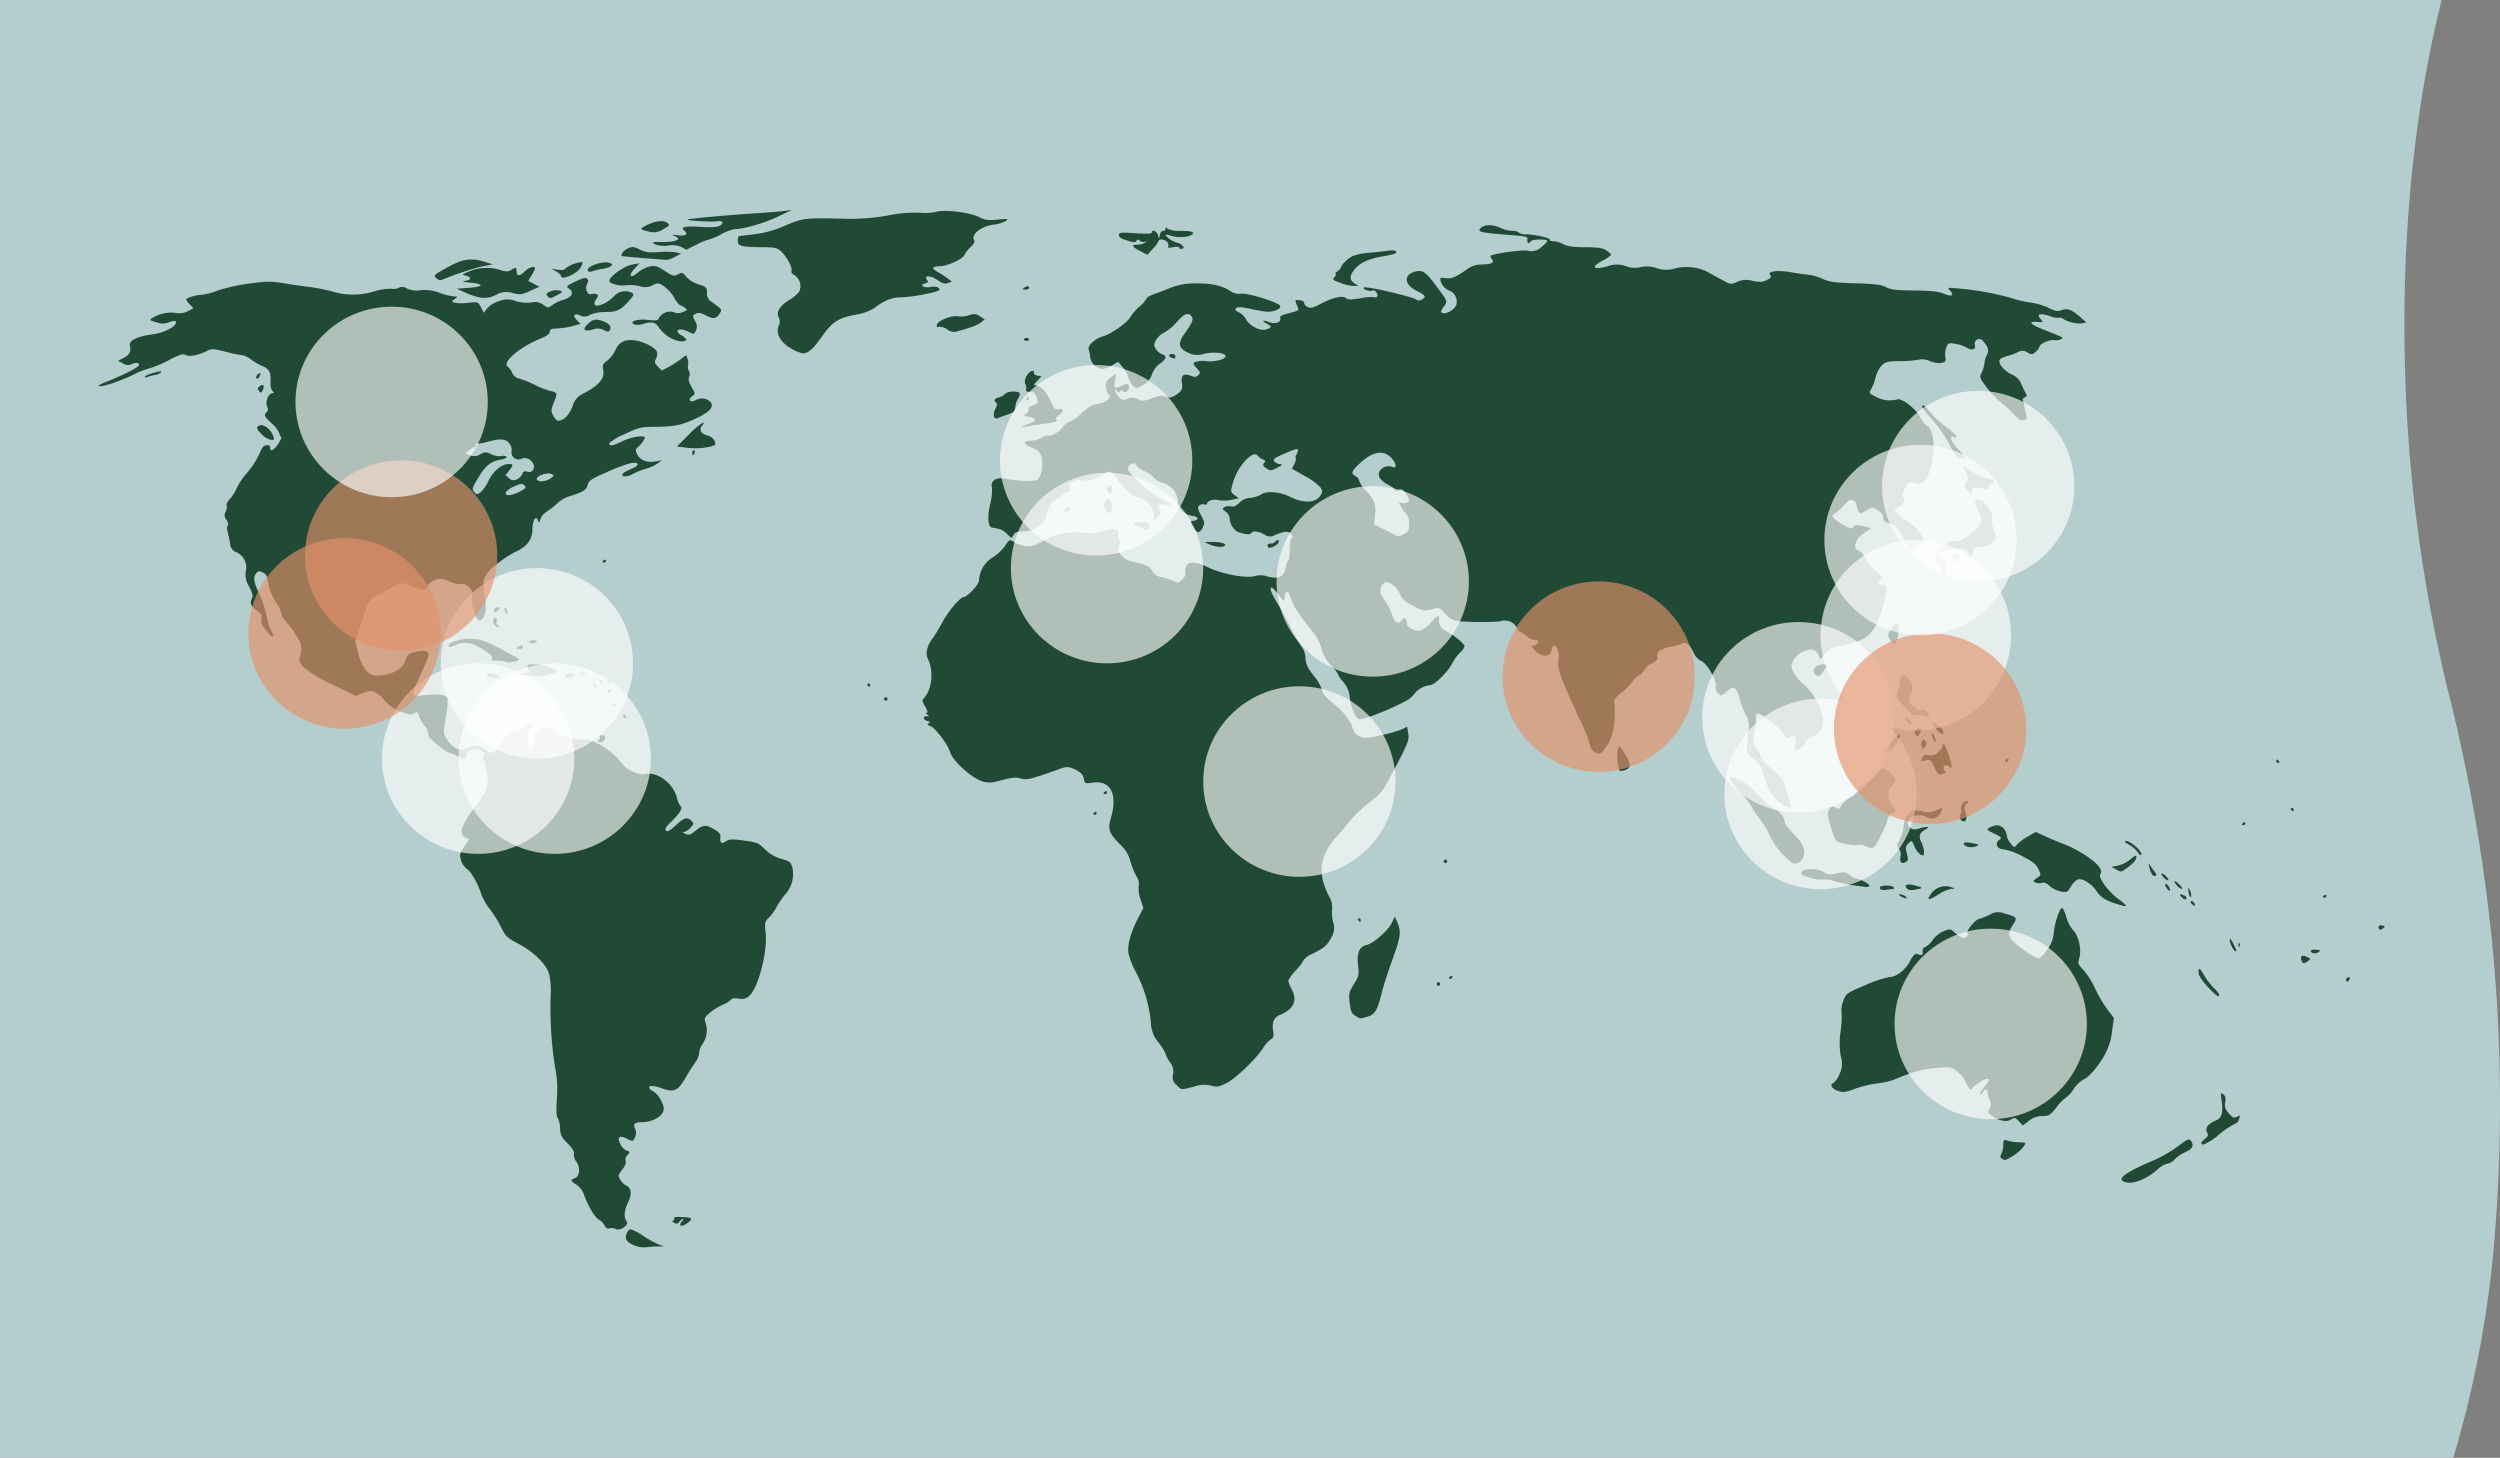<svg xmlns="http://www.w3.org/2000/svg" xmlns:xlink="http://www.w3.org/1999/xlink" width="521.841" height="304.3" viewBox="0 0 521.841 304.3">
  <rect x="0" y="0" width="521.841" height="304.3" fill="#808080" stroke="none"/>
  <defs>
    <clipPath id="clip-path">
      <rect id="Rectangle_176" data-name="Rectangle 176" width="477.198" height="216.533" fill="#204936"/>
    </clipPath>
  </defs>
  <g id="Group_269" data-name="Group 269" transform="translate(-11.062 -2771.374)">
    <g id="Group_268" data-name="Group 268" transform="translate(-53.438 2771.374)">
      <path id="Section_7_-_Wave_Box" data-name="Section 7 - Wave Box" d="M14.935.005H524.6c-5.1,20.309-7.777,43.647-7.777,67.616q0,3.305.067,6.63a317.981,317.981,0,0,0,9.024,69.91,360.769,360.769,0,0,1,9.479,55.363,346.251,346.251,0,0,1,.358,57.577,223.915,223.915,0,0,1-8.726,47.2H14.935Z" transform="translate(49.566 -0.005)" fill="#b4cdcd"/>
      <g id="Group_266" data-name="Group 266" transform="translate(85.081 43.844)">
        <g id="World_Map" data-name="World Map">
          <g id="Group_72" data-name="Group 72" clip-path="url(#clip-path)">
            <path id="Path_155" data-name="Path 155" d="M112.106,216.217c-1.831-.685-2.344-1.356-1.909-2.5.2-.53.589-.964.86-.964a10.814,10.814,0,0,1,2.642,1.388,22.566,22.566,0,0,0,3.211,1.775l1.062.386-1.307.028a23.49,23.49,0,0,0-2.344.179A5.382,5.382,0,0,1,112.106,216.217Zm-4.157-3.518a1.859,1.859,0,0,0-1.278-.144c-.451.143-.8-.07-1.132-.693a2.561,2.561,0,0,0-1.055-1.1c-.724-.249-2.24-2.705-3.084-5a4.293,4.293,0,0,0-1.68-2.344c-1.208-.687-1.294-1-.359-1.3,1.069-.339,1.268-2.224.368-3.489a2.228,2.228,0,0,1-.526-1.649c.153-.4-.269-1.1-1.29-2.136-1.288-1.313-1.527-1.79-1.584-3.173a4.783,4.783,0,0,0-.484-2.13c-.288-.348-.347-1.6-.192-4.065a22.509,22.509,0,0,0-.395-6.628,80.307,80.307,0,0,1-.865-15.594,15.528,15.528,0,0,0-.357-3.782c-.572-2.046-3.2-4.629-6.45-6.337-2.324-1.221-2.651-1.535-3.559-3.41a25.234,25.234,0,0,0-2.337-3.773,12.634,12.634,0,0,1-1.776-3.065c-.767-2.369-2.119-4.75-3.041-5.354a3.715,3.715,0,0,1-1.243-1.857c-.313-1.133-.23-1.449.749-2.872,1.062-1.543,1.074-1.606.357-1.794-1.763-.461-1.021-2.817,2.143-6.811,2.1-2.654,2.719-4.676,2.137-7.012-.222-.89-.421-1.821-.442-2.069s-.179-.451-.351-.451-.139-.325.074-.723c.328-.612.245-.787-.542-1.146-1.148-.523-2.882-.006-2.888.862-.008,1.04-.466,1.117-1.974.331a7.664,7.664,0,0,0-1.865-.766,6.5,6.5,0,0,1-1.882-1.28c-.817-.7-1.689-1.441-1.936-1.637a1.707,1.707,0,0,1-.451-1.188,2.316,2.316,0,0,0-.707-1.471,5.219,5.219,0,0,1-1.121-1.892c-.3-.9-.522-1.143-.807-.858-.594.594-1.474.481-3.608-.463a7.524,7.524,0,0,1-2.743-1.989,6.424,6.424,0,0,0-1.882-1.689c-.977-.5-1.221-.5-2.644.042l-1.568.6L48.867,99.08A26.855,26.855,0,0,1,42.9,95.527c-1.1-1.166-1.138-1.293-.771-2.738a3.643,3.643,0,0,0-.452-3.244A16.209,16.209,0,0,0,39.443,86.3c-.769-.834-1.31-1.657-1.2-1.83a7.081,7.081,0,0,0-1.2-2.586,11.555,11.555,0,0,1-1.642-4.054c-.2-1.427-.425-1.863-1.148-2.193-.767-.35-.982-.3-1.421.3-.619.845-.443,1.738.925,4.694a17.978,17.978,0,0,1,1.277,3.958,12.328,12.328,0,0,0,.96,3.134c.9,1.773.321,1.741-1.105-.059-.841-1.062-1.068-1.644-.9-2.31.178-.711,0-1.053-.872-1.7-1.326-.98-1.606-1.612-1.119-2.522.284-.531.154-1.112-.568-2.536a4.536,4.536,0,0,1-.7-3.219,3.488,3.488,0,0,0-1.958-3.95,1.886,1.886,0,0,1-1.312-1.764c-.122-.721-.356-1.838-.52-2.481-.17-.669-.158-1.255.029-1.371s.062-.606-.261-1.1a1.511,1.511,0,0,1-.172-1.811,1.817,1.817,0,0,0,.192-1.277c-.123-.2.184-.8.683-1.325a9.179,9.179,0,0,0,1.476-2.346,13.987,13.987,0,0,1,2.143-3.134,16.7,16.7,0,0,0,2.439-3.749c.66-1.525,1.047-2,1.636-2,.424,0,.749.2.721.444-.115,1.033.7.715,1.62-.631.541-.793.833-1.5.648-1.562a.725.725,0,0,1-.335-.663,6.31,6.31,0,0,0-1.659-2.155c-1.513-1.471-1.61-1.666-1.107-2.222a.932.932,0,0,0,.184-1.267c-.478-.854.276-2.766,1.094-2.773.338,0,.434-.118.227-.27-.465-.342-.676-1.118-.611-2.248.1-1.805-.291-2.561-1.633-3.122a13.4,13.4,0,0,1-2.455-1.419,4.169,4.169,0,0,0-1.765-.868,27.713,27.713,0,0,1-3.484-.729c-2.526-.645-2.971-.67-3.846-.22-1.813.933-3.734,1.314-4.518.894-.587-.314-1.228-.12-3.464,1.049a22.88,22.88,0,0,1-4.005,1.707A15.464,15.464,0,0,0,7.753,34.13C5.117,35.459,1.34,36.8.3,36.775c-.674-.015-.218-.311,1.576-1.022C4.92,34.544,8.052,32.97,8.342,32.5c.357-.577-.418-.785-1.348-.361a1.811,1.811,0,0,1-1.9-.131l-1.017-.533L5.185,30.9c1.25-.646,1.644-1.378,1.356-2.522C6.263,27.273,7.8,26.459,11.1,25.96a9.908,9.908,0,0,0,4.034-1.332c1.6-1.091,1.327-1.915-.4-1.2a3.526,3.526,0,0,1-2.625.016c-1.472-.4-1.525-.453-.866-.934a7.622,7.622,0,0,1,4.878-1.037,3.787,3.787,0,0,0,2.52-.364l1.151-.6-.757-.807a3.539,3.539,0,0,1-.758-1.018c0-.334,2.171-1,3.256-1a13.627,13.627,0,0,0,3.3-.871,38.637,38.637,0,0,1,6.529-1.454c3.759-.52,4.555-.526,7.373-.059,1.737.288,4.133.632,5.323.764a36.957,36.957,0,0,1,4.68.93,15.016,15.016,0,0,0,8.9-.045,11.8,11.8,0,0,1,3.562-.521,2.112,2.112,0,0,0,1.41-.176,1.656,1.656,0,0,1,1.775.148,4.741,4.741,0,0,0,2.8.335,8.524,8.524,0,0,1,4,.553,14.765,14.765,0,0,0,3.044.758c.781,0,.783.013.1.515s-.67.527-.042.77a9.132,9.132,0,0,0,2.788.032c2.117-.221,2.135-.215,2.725.927l.594,1.149.771-.967a5.611,5.611,0,0,1,2.477-1.48A4.489,4.489,0,0,1,87.055,19a8.034,8.034,0,0,0,3.248.3,2.931,2.931,0,0,1,2.537.492c.987.7,1.014.7,1.89.025a7.777,7.777,0,0,1,2.234-1.064c1.772-.494,2.373-1.546,1.309-2.291-.753-.527-.72-.568,1.259-1.538,1.475-.724,2.14-.888,2.428-.6s.285.6-.011,1.156c-.5.941.123,2.362.908,2.061a1.685,1.685,0,0,1,1.04.005c.456.175.448.323-.053,1.089-1.386,2.116,1.722,1.516,3.826-.738a3.1,3.1,0,0,1,3.423-.718c.8.308.727.56-.6,2.017-1.583,1.736-2.393,2.091-4.772,2.091a8.166,8.166,0,0,0-3.138.576,1.91,1.91,0,0,1-1.992.176c-1.287-.586-1.735-.1-.812.884l.788.839-1.572.446a16.015,16.015,0,0,1-3.195.5c-1.294.042-1.623.183-1.625.694,0,.438-.631.9-1.983,1.451-4.38,1.79-8.1,5.019-6.751,5.865a3.442,3.442,0,0,1,.889,1.27,2,2,0,0,0,1.435,1.183,18.429,18.429,0,0,1,3.167,1.266,19.736,19.736,0,0,0,3.245,1.3c1.638.357,1.652.394.889,2.33-.652,1.656-.666,1.892-.16,2.87.3.586.75,1.06.992,1.053,1.181-.034,2.289-1.125,2.978-2.931.656-1.722.955-2.043,2.838-3.048,2.779-1.485,3.935-2.946,3.627-4.588-.2-1.069-.1-1.32.819-1.972a6.326,6.326,0,0,0,1.7-2.184c.8-1.767,2.078-2.38,4.237-2.027,1.915.313,4.18,1.529,4.454,2.391a2.143,2.143,0,0,1-.207,1.412c-.343.64-.278.911.388,1.619l.8.851,1.3-.677a22.287,22.287,0,0,0,2.556-1.613l1.251-.936.294.795a2.243,2.243,0,0,1,.1,1.3,1.725,1.725,0,0,0,.182,1.2,1.355,1.355,0,0,1,.047,1.285c-.228.408-.076,1.028.5,2.049.831,1.464.831,1.465.1,1.976-.961.673-.344,1.386.71.822a2.62,2.62,0,0,1,2.985.181q1.639,1.484-2.716,3.537c-3.155,1.484-4.561,1.778-8.68,1.815-3.041.027-3.444.124-6.4,1.541a12.666,12.666,0,0,0-3.155,1.83c0,.744.547.679,2.644-.313a10.833,10.833,0,0,1,3.588-1.052c1.3,0,1.343.04.938.8a5.331,5.331,0,0,1-1.123,1.361c-.6.488-.638.695-.261,1.523.566,1.243,2.045,1.84,3.813,1.542l1.4-.236-1.075.742a7.349,7.349,0,0,1-2.163.976,14.735,14.735,0,0,0-2.735,1.065,3.487,3.487,0,0,1-2.09.555c-.571-.353.032-.882,1.885-1.656,1.649-.689,1.385-1.421-.392-1.087a36.922,36.922,0,0,0-4.987,1.879c-3.2,1.41-3.76,1.782-3.946,2.631-.229,1.043-1.011,1.537-3.759,2.372a7.059,7.059,0,0,0-2.524,1.432A14.558,14.558,0,0,1,93.65,62.88a3.565,3.565,0,0,0-1.459,1.684c-.192.813-.237.833-.478.206-.451-1.174-1.131-.026-1.17,1.976-.04,2.051-1.08,3.45-3.36,4.522-2.338,1.1-5.665,3.694-6.339,4.946-.6,1.1-.62,1.535-.253,4.375.342,2.65.321,3.314-.129,4.185-.336.65-.728.961-1.055.835-.774-.3-1.72-3.481-1.455-4.894a1.779,1.779,0,0,0-.669-2.041,1.685,1.685,0,0,0-1.6-.618,5,5,0,0,1-2.428-.517c-1.455-.624-1.92-.676-2.959-.333a2.926,2.926,0,0,0-1.633,1.287c-.341.748-.567.844-1.508.642a10.23,10.23,0,0,1-2.081-.736c-1.319-.674-2.058-.627-3.539.225-.691.4-2.1,1.158-3.133,1.69A4.578,4.578,0,0,0,56.19,82.2c-.186.508-.851,2.49-1.477,4.4l-1.139,3.479.582,2.246c1.069,4.126,2.557,5.361,5.656,4.7,2.337-.5,3.74-1.516,4.256-3.079a2.048,2.048,0,0,1,1.739-1.614c1.592-.442,2.257-.459,2.868-.071.5.32.327.847-1.932,5.738-1.55,3.356-1.439,3.656,1.217,3.273,2.419-.349,4.631-.081,4.889.592a18.872,18.872,0,0,1-.364,3.935c-.538,3.4-.534,3.479.241,4.733a5.746,5.746,0,0,0,1.805,1.8c.893.462,1.173.461,2.3-.009,1.786-.746,2.756-.667,4,.325.992.793,1.132.816,1.911.3a5.028,5.028,0,0,0,1.4-1.669c.7-1.387,1.869-2.362,2.854-2.372a2.846,2.846,0,0,0,1.6-.909c.946-1.007,2.611-1.335,1.8-.354a5.852,5.852,0,0,0-.633,4.294c.367.685.4.681,1.063-.143.475-.586.571-.963.311-1.222-.619-.619-.433-1.134.72-1.986a2.053,2.053,0,0,1,3.154.309c.757.809,4.8,1.9,5.957,1.612,1.764-.443,6.53,2.455,8.322,5.06.853,1.24,3.577,2.488,4.775,2.187,2.464-.619,5.842,1.85,6.632,4.847a4.716,4.716,0,0,0,.788,1.847c.526.328-.262,1.623-1.985,3.261-1.1,1.047-1.363,1.5-1.054,1.807s.818.038,2.041-1.088c1.777-1.638,2.371-1.8,3.261-.914.542.542.525.652-.217,1.442a2.788,2.788,0,0,1-1.372.879c-.329.013-.2.172.317.376.7.281,1.072.2,1.8-.388,1.9-1.538,2.351-1.612,4.042-.667,1.1.614,1.54,1.082,1.484,1.576-.154,1.375.17,1.679,1.123,1.055.757-.5,1.277-.52,3.812-.173,2.7.369,3.05.516,4.343,1.81a7.626,7.626,0,0,0,3.4,1.987c1.822.53,2.02.691,2.351,1.918a6.346,6.346,0,0,1-1.6,5.63,18.59,18.59,0,0,0-1.767,2.614,9.929,9.929,0,0,1-1.527,2.1c-.874.874-.923,1.093-.705,3.17.426,4.057-1.558,11.625-3.472,13.243a2.3,2.3,0,0,1-2.145.5c-.812-.126-1.413-.045-1.572.212a5.523,5.523,0,0,1-1.75,1.072,13.22,13.22,0,0,0-2.716,1.7c-1.165.995-1.2,1.1-.812,2.292a4.987,4.987,0,0,1-.821,4.373,3.5,3.5,0,0,0-.569,1.69,4.2,4.2,0,0,1-.836,1.993,36.778,36.778,0,0,0-1.971,3.122c-1.536,2.714-2.459,3.184-4.686,2.386-1.933-.693-2.963-.775-2.963-.238,0,.2.385.544.856.758a4.811,4.811,0,0,1,1.631,1.941c.634,1.27.7,1.711.371,2.436-.512,1.124-2.471,2.068-4.291,2.068-1.612,0-2.012.394-1.455,1.435a2.4,2.4,0,0,1-.552,2.468,3.282,3.282,0,0,1-1.254-.481c-1.519-.785-2.056-.285-1.289,1.2a2.953,2.953,0,0,0,1.319,1.336c.71.226.718.275.14.914a1.426,1.426,0,0,0-.388,1.255c.132.343-.162,1.085-.719,1.815-.906,1.188-.919,1.271-.338,2.157a3.365,3.365,0,0,0,1.151,1.132c1.086.417,1.266,1.84.438,3.463s-.957,3.256-.315,4.03C110.8,211.822,108.832,213.193,107.949,212.7ZM81.376,56.534c.964-2.013,2.756-3.513,4.2-3.513,1.039,0,1.051.169.1,1.378l-.748.951.767.622a1.263,1.263,0,0,0,1.643.223,2.222,2.222,0,0,0,1.1-1.1c.166-.521.435-.643,1.07-.484a.928.928,0,0,0,1.2-.411c.733-1.309-1.132-2.983-2.5-2.249a1.455,1.455,0,0,1-1.991-1.623,2.236,2.236,0,0,0-.469-1.6c-.745-.984-1.879-1.087-4.36-.4a10.89,10.89,0,0,1-2.261.426c-.351-.013-.545.128-.43.314s.078.342-.082.347a3.847,3.847,0,0,0-1.189.7l-.9.689,1.007.383a2.186,2.186,0,0,0,2.127-.2c1.029-.532,1.219-.532,2.341,0a3.748,3.748,0,0,0,2.066.371c.465-.117.944-.051,1.066.146s-.383.46-1.16.591c-2.11.357-3.207,1.235-4.737,3.8-1.279,2.139-1.352,2.4-.842,2.963s.638.564,1.324.084A7.854,7.854,0,0,0,81.376,56.534Zm6.551,2.226c1.283-.655,1.407-.819.955-1.272s-.738-.423-2.21.228c-1.728.764-2.276,1.8-.955,1.8a6.826,6.826,0,0,0,2.21-.752m6.393-2.724c.751-.526.779-.629.249-.926-.78-.437-3.1.315-3.1,1,0,.71,1.792.66,2.848-.079M121.4,211.742a1.435,1.435,0,0,1,.433-.721c.238-.238.3-.433.13-.433s-.5.266-.735.591c-.342.467-.577.507-1.122.191-.389-.226-.484-.4-.217-.411s.372-.173.249-.372c-.235-.381.383-.485,2.163-.363,1.589.108,1.749.34.767,1.113C122.152,212.058,121.4,212.24,121.4,211.742Zm301.12-9.049q-1.548-.98,6.443-4.328a28.029,28.029,0,0,0,5.036-2.9c2.181-1.649,2.362-1.72,2.794-1.1.656.937.27,1.615-1.333,2.338a7.4,7.4,0,0,0-2.14,1.487,2.457,2.457,0,0,1-1.47.859,4.7,4.7,0,0,0-2.076,1.214c-2.548,2.286-5.775,3.366-7.255,2.428Zm-25.234-4.684c-.375-.237-.4-.482-.09-1.052a4.766,4.766,0,0,0,.4-1.873c0-1.016.082-1.1.811-.844a8.7,8.7,0,0,0,2.073.332c.694.026,1.388.071,1.541.1.6.112-1,1.93-2.435,2.771C397.874,198.444,397.944,198.427,397.285,198.009Zm41.665-3.153c-.125-.125.171-.542.66-.927.736-.579.822-.823.5-1.424-.466-.869.226-1.8,1.827-2.466,1.241-.514,1.553-1.557,1.22-4.073-.229-1.731-.2-1.839.357-1.378.438.362.545.818.39,1.651a2.326,2.326,0,0,0,.744,2.291c.822.977,1.066,1.083,1.706.741s.712-.31.511.213a4.17,4.17,0,0,0-.235.754,4.251,4.251,0,0,1-1.172.742,19.844,19.844,0,0,0-2.794,1.94,11.314,11.314,0,0,1-3.342,2.166A.76.76,0,0,1,438.95,194.856ZM400.821,190.2c-.759-.808-.9-.839-1.629-.361-.93.609-2.676.253-4.077-.831-.747-.578-.8-.764-.414-1.484a1.649,1.649,0,0,0,.043-1.7,4.667,4.667,0,0,1-.4-1.577c0-.874-.567-.915-1.037-.076-.193.346-.455.525-.581.4s.291-.823.928-1.548c1.567-1.784.955-2.269-1.114-.883a7.263,7.263,0,0,0-1.75,1.45c-.071.2-.5-.418-.952-1.373a6.829,6.829,0,0,0-2.1-2.58c-1.146-.755-1.534-.817-3.735-.6a25.558,25.558,0,0,0-8.38,2.142,14.218,14.218,0,0,1-4.129,1.089,23.456,23.456,0,0,0-4.821,1.141c-1.969.741-2.53.819-3.527.49-1.338-.442-1.894-1.352-1.029-1.684a4.219,4.219,0,0,0,1.264-1.838,4.778,4.778,0,0,0,.282-3.713,16.078,16.078,0,0,1-.031-5.316,19.214,19.214,0,0,0,.178-4,5.059,5.059,0,0,1,.387-2.32c.572-1.5.711-1.6,4.579-3.234a24.437,24.437,0,0,1,4.99-1.689c1.49,0,3.336-1.418,4.353-3.345.629-1.191,1.065-1.644,1.442-1.5,1.053.407,1.261.327,1.18-.454a.865.865,0,0,1,.593-1,4.28,4.28,0,0,0,1.524-1.459,5.709,5.709,0,0,1,2.251-1.807c1.316-.528,1.447-.521,2.163.13,1.321,1.2,2.257,1.551,2.7,1.013.218-.262.292-.579.166-.706-.413-.413,1.476-2.782,2.4-3.01a13.91,13.91,0,0,0,2.262-.9,3.14,3.14,0,0,1,2.885-.272c2.819.757,2.912.881,1.864,2.465-1.348,2.037-.991,2.834,2.317,5.162a10.905,10.905,0,0,0,3.2,1.812,7.692,7.692,0,0,0,1.65-1.829,6.612,6.612,0,0,0,1.419-3.67c.209-2.111,1.219-5.048,1.736-5.048.171,0,.564.868.872,1.93a7.376,7.376,0,0,0,1.437,2.752c1.126,1.058,1.779,4.015,1.274,5.762-.335,1.158-.27,1.343.878,2.524a16.52,16.52,0,0,1,2.395,3.8,28.283,28.283,0,0,0,2.548,4.365l1.392,1.841-.4,2.844a12.9,12.9,0,0,1-1.619,5.01c-1.359,2.407-3.391,4.7-4.462,5.044a6.787,6.787,0,0,0-1.983,2.008,6.146,6.146,0,0,1-1.635,1.785,7.4,7.4,0,0,0-1.833,1.872c-1.358,1.718-1.608,1.875-3.022,1.9a4.437,4.437,0,0,0-2.808.995l-1.266.966ZM225,182.618a2.019,2.019,0,0,1-.72-2.206,3.059,3.059,0,0,0-.678-2.581,5.723,5.723,0,0,1-.886-1.7,9.7,9.7,0,0,0-1.417-2.291,6.682,6.682,0,0,1-1.651-4.3,28.532,28.532,0,0,0-3.048-10.332,16.767,16.767,0,0,1-1.623-4.01c-.282-1.736.423-4.32,2.032-7.45l1.071-2.082-.6-1.811a6.348,6.348,0,0,1-.373-2.721,2.747,2.747,0,0,0-.466-2.056,15.887,15.887,0,0,1-1.259-3.129,7.342,7.342,0,0,0-2.183-3.57c-2.285-2.242-2.582-3.125-1.873-5.564,1.444-4.966-.116-7.863-3.926-7.291-1.484.223-1.54.195-1.75-.853-.161-.8-.6-1.277-1.691-1.836-1.422-.725-2.031-.728-3.777-.017-.4.161-2.019.721-3.606,1.244-2.386.786-3.1.887-4.14.586-.984-.285-1.812-.212-3.826.341-2.08.571-2.834.632-3.958.321-2.345-.648-6.374-4.279-6.948-6.262-.444-1.535-3.2-5.111-4.14-5.368-.6-.164-.67-.291-.3-.526s.3-.357-.271-.507c-.911-.238-1-.983-.121-.991.539,0,.552-.056.09-.355-.341-.22-.379-.352-.1-.355s.177-.448-.314-1.281c-.691-1.172-.706-1.327-.178-1.911,1.613-1.782,1.967-5.62.74-8.038-.585-1.155-.209-2.749,1.04-4.407a32.158,32.158,0,0,0,2.041-3.375c1.141-2.155,3.683-5.151,4.371-5.151.761,0,3.218-2.641,3.218-3.46a5.948,5.948,0,0,1,2.907-4.847,9.572,9.572,0,0,0,2.521-2.361c.856-1.385.977-1.43,1.974-.735a6.58,6.58,0,0,0,2.16.739c1.215.2,1.8.057,3.606-.911a13.667,13.667,0,0,1,8.6-1.859,9.616,9.616,0,0,0,4.546-.4c1.677-.671,3.127-.274,2.735.749a1.12,1.12,0,0,0,.16,1.01c.259.312.257.76-.006,1.454-.332.871-.258,1.131.563,1.988a4.724,4.724,0,0,0,2.066,1.21c2.9.579,3.722.955,4.32,1.968a2.6,2.6,0,0,0,1.963,1.3,10.439,10.439,0,0,1,2.384.79c.972.5,1.1.484,1.909-.277.545-.512.792-1.054.664-1.457a2.075,2.075,0,0,1,.19-1.376c.558-1.042,2.142-.94,4.615.3,2.695,1.349,7.8,2.311,9.615,1.811a4.378,4.378,0,0,1,2.472-.009c2.491.766,3.767.166,4.107-1.929.113-.7.306-1.266.429-1.266.233,0,.355-1.047.389-3.335.011-.744.187-1.352.39-1.352.243,0,.231-.261-.035-.757-.444-.829-1.343-.81-3.495.073a1.89,1.89,0,0,1-2.219-.139c-1.185-.7-2.4-.805-2.753-.238-.261.422-2.1.126-3.1-.5a3.783,3.783,0,0,1-1.389-2.764,1.884,1.884,0,0,0-.811-1.255c-.691-.487-.731-.624-.27-.926a2.026,2.026,0,0,1,1.36-.161c.575.135,1.1-.091,1.769-.758a3.364,3.364,0,0,1,2.246-1.019,5.455,5.455,0,0,0,2.293-.726c1.192-.785,3.9-.567,6,.484,2.83,1.417,5.344,1.333,6.355-.211.526-.8.529-.972.03-1.734a13.257,13.257,0,0,0-3.249-2.378l-2.7-1.533.5-.977c.278-.537.414-1.067.3-1.178s-.068-.415.094-.677a3,3,0,0,0,.367-.94c.083-.546-.5-.4-3.366.873-1.664.736-1.912.962-1.543,1.407a1.825,1.825,0,0,0,1.207.546c.592.012.452.182-.613.744-1.293.682-1.437.691-2.278.14-.719-.471-.813-.69-.472-1.1s.288-.564-.246-.765a2.763,2.763,0,0,1-1.058-.768c-1.033-1.377-4.309,2.244-5.262,5.816-.447,1.676-.432,1.763.41,2.4l.874.659-1.6.331a7.01,7.01,0,0,1-2.641.047c-1.053-.288-2.388.146-2.388.776,0,.185-.245.242-.546.127a1.189,1.189,0,0,0-1.058.216c-.437.363-.388.661.337,2.024.786,1.477.81,1.679.32,2.662-.614,1.231-1.185,1.139-2.052-.329-.6-1.023-.6-1.047.2-1.16,1.01-.143,1.075-.786.1-.942-2.234-.357-3.426-1.534-3.426-3.385a4.137,4.137,0,0,0-2.961-3.521,4.528,4.528,0,0,1-2.037-1.179,4.9,4.9,0,0,0-1.8-1.262,4.857,4.857,0,0,1-1.777-1.225c-.377-.539-.625-.6-1.178-.308a1.27,1.27,0,0,0-.7.89c0,.936,4.6,5.171,6.842,6.305,2.382,1.2,2.754,1.632,1.1,1.268-1.475-.324-1.877,0-1.373,1.108.354.778.3,1.015-.417,1.7l-.829.8.189-1.074c.3-1.705-1.949-4.154-3.813-4.154-.683,0-3.309-2.547-4-3.877-.735-1.421-1.553-1.7-2.711-.91-1.745,1.183-3.053,1.583-4.422,1.352-1.819-.307-2.963.327-2.673,1.481.151.6.067.872-.273.872a3.757,3.757,0,0,0-1.54.9,4.623,4.623,0,0,1-1.323.9c-.446,0-1.7,2.278-1.706,3.088,0,.774-1.411,2.3-2.772,3a6.071,6.071,0,0,1-2.241.4c-1.1,0-1.55.181-1.852.745-.4.738-.407.737-1.331-.187-.867-.867-1.366-1.084-3.116-1.355-.919-.142-1.074-2.223-.387-5.187a9.872,9.872,0,0,0,.321-3.156c-.342-1.361.728-2.164,2.517-1.889,4.131.635,6.548.67,7.115.1.778-.778,1.129-3.345.654-4.784-.31-.939-.736-1.323-2.007-1.808-1.87-.714-1.909-1.4-.081-1.423a4.886,4.886,0,0,0,2.233-.646c.532-.348,1.12-.539,1.306-.423.509.315,2.44-.8,3.081-1.776a2.789,2.789,0,0,1,1.355-1.061,9.908,9.908,0,0,0,2.6-1.881c1.406-1.31,2.143-1.72,3.349-1.864,1.493-.178,3-1.406,2.29-1.873a3.493,3.493,0,0,1-.56-2.672,3.372,3.372,0,0,1,1.134-1.153l.924-.605-.237,1.484c-.206,1.288-.154,1.47.4,1.377a5.733,5.733,0,0,0,1.452-.555c.684-.376.851-.357,1.032.112.309.805-.55,1.752-1.143,1.26-.328-.272-.535-.262-.718.034s-.336.289-.553-.062c-.163-.263-.379-.4-.48-.295s.187.649.641,1.218c.764.959.91,1,2,.624a2.269,2.269,0,0,1,2.175.108c.9.464,1.2.442,2.923-.213,1.51-.574,2.105-.648,2.774-.343a1.668,1.668,0,0,0,1.642-.021c1.622-.838,2.071-1.47,1.87-2.63-.3-1.719.248-2.282,1.688-1.739.98.37,1.266.355,1.709-.088.469-.469.428-.642-.34-1.46-.739-.787-.791-.982-.34-1.286a5.362,5.362,0,0,1,2.434-.157c1.915.2,4.3-.545,3.886-1.218-.364-.589-2.562-.759-4.424-.343a4.062,4.062,0,0,1-3.351-.231c-1.966-.887-2.2-1.924-.849-3.8,1.736-2.419,2.053-3.19,1.559-3.786-.732-.882-1.451-.595-3.124,1.249a10.577,10.577,0,0,1-2.676,2.214,3.741,3.741,0,0,0-1.616,1.5c-.49.948-.49,1.147.007,1.9a2.968,2.968,0,0,0,1.285,1.078c1.106.351.887,1.01-.695,2.092a5.131,5.131,0,0,0-1.442,2.093,4.093,4.093,0,0,1-1.88,2.251c-1.285.742-1.343.745-2.053.1a3.666,3.666,0,0,1-.948-1.648,6.45,6.45,0,0,0-1.2-2.169l-.987-1.182-1.251.763a5.053,5.053,0,0,1-1.972.756A2.928,2.928,0,0,1,207,30.794a6.976,6.976,0,0,0-.327-1.647c-.323-.807,1.292-2.322,2.97-2.785s5.1-2.859,5.682-3.982a10.838,10.838,0,0,1,1.949-2.234,5.874,5.874,0,0,0,1.478-1.683c0-.2.771-.632,1.713-.967s2.524-.945,3.516-1.354a13.2,13.2,0,0,1,4.687-.817c3.4-.087,5.629.364,7.466,1.513a3.185,3.185,0,0,0,2.344.634c1.245-.249,7.881,1.808,8.158,2.528s-1.625,1.408-3.263,1.172c-.75-.108-2.3-.4-3.447-.642-1.542-.33-2.188-.34-2.488-.04s-.15.522.578.854a3.745,3.745,0,0,1,1.5,1.456c.73,1.412,3.068,2.562,4.274,2.1,1.159-.441,1.151-.58-.072-1.243-1.131-.614-.609-.746.811-.206,1.134.431,2.419-.105,2.12-.885-.14-.365.254-.629,1.366-.914,2.379-.61,2.553-.7,2.356-1.179-.746-1.825-.757-1.772.329-1.648.579.066,1,.314.955.559s.254.622.671.845c.626.335,1.119.216,2.84-.686,2.524-1.323,4.488-1.754,5.221-1.146.409.339,1.086.341,3.047.011a9.425,9.425,0,0,1,2.871-.209.433.433,0,0,0,.586-.166c.284-.46-.5-1.5-.932-1.237-.519.321-2.225-.254-1.854-.625s10.408,1.965,11.009,2.565c.4.4,1.686-.135,1.686-.71,0-.194-.716-.7-1.59-1.125-2.712-1.318-2.886-3.428-.336-4.068,1.48-.372,2.121.057,4.167,2.79,2.658,3.549,2.59,3.368,1.722,4.588-.643.9-.682,1.114-.235,1.286.845.325,2.654-.811,2.909-1.825a2.476,2.476,0,0,0-1.589-2.89,3.085,3.085,0,0,1-1.8-2.36c0-.282.392-.353,1.172-.21,1.169.213,2.136-.21,4.783-2.1a5.075,5.075,0,0,1,2.661-.739c2.093-.047,2.77-.4,2.168-1.124-.236-.285-.354-.593-.263-.684.461-.46,6.4-1.29,7.764-1.085a2.869,2.869,0,0,0,2.8-.735c.7-.531,1.266-1.108,1.266-1.283,0-.441-3.151-.4-3.425.043-.378.611-.867.4-.73-.317.116-.6-.189-.7-2.815-.907-7.171-.558-7.755-.689-6.894-1.55.756-.757,2.611-.742,4.164.033a6.272,6.272,0,0,0,2.342.577,2.119,2.119,0,0,1,1.408.361,2.112,2.112,0,0,0,1.4.361c1.8,0,5.275.777,5.057,1.13-.106.172.23.312.748.312a5.442,5.442,0,0,1,2.095.621c.853.459,2.045.625,4.579.635,2.723.011,3.628.151,4.417.683.545.368.989.772.986.9a7.043,7.043,0,0,1-1.849,1.246c-2.449,1.351-1.931,1.94,1.031,1.172a5.538,5.538,0,0,1,3.949-.028,4.962,4.962,0,0,0,3,.183,6.027,6.027,0,0,1,3.326.2,5.99,5.99,0,0,0,3.451.176,10.131,10.131,0,0,1,6.829.435c.823.446,2.34,1.272,3.372,1.834,1.829,1,1.909,1.009,3.177.44a4.406,4.406,0,0,1,3.22-.216c1.557.3,2.124.261,3-.192.858-.444,1-.662.668-1.056-.633-.763,1.613-1.046,4.373-.552,1.264.227,2.866.452,3.56.5a11.183,11.183,0,0,1,3.013.879c1.469.661,2.578.811,6.876.929,4.079.112,5.377.275,6.361.8s2.137.668,5.924.7c3.484.034,5.044.2,6.078.643,1.668.717,2.335.454,1.428-.562-.653-.731-.649-.732,1.87-.482a58.925,58.925,0,0,1,11,2.006,19.165,19.165,0,0,0,3.78.892,13.974,13.974,0,0,1,3.847,1.12c1.411.715,1.869.794,2.775.478,1.238-.432,2.042-.121,3.934,1.522l1.175,1.021-.886.222a6.947,6.947,0,0,1-4.063-1.006.742.742,0,0,0-.745-.153,4.161,4.161,0,0,1-1.874-.347c-2.014-.694-2.908-.433-1.991.58.626.692.613.707-.582.624-2.236-.156-1.621.5,1.661,1.784,1.785.7,3.322,1.34,3.415,1.43.338.328-.777.734-1.589.579-.891-.17-3.088.786-3.088,1.345a2.5,2.5,0,0,1-.771,1.056c-.709.66-.855.675-1.8.185a1.7,1.7,0,0,0-2.023-.034,11.581,11.581,0,0,1-2.071.76,4.755,4.755,0,0,0-1.529.632c-.726.6.554,2.355,2.356,3.227a3.659,3.659,0,0,1,1.9,1.705,14.9,14.9,0,0,0,.873,1.9c.481.855.477.977-.04,1.175a.57.57,0,0,0-.325.849,7.038,7.038,0,0,1,.347,1.529,6.325,6.325,0,0,0,.353,1.5c.184.429.032.67-.536.851-.633.2-1.059-.041-2.1-1.191a21.154,21.154,0,0,0-2.661-2.429,18.335,18.335,0,0,1-2.969-3.131c-1.565-2.082-1.6-2.177-1.078-3.182a5.178,5.178,0,0,0,.548-1.864,4.447,4.447,0,0,1,.509-1.725c.521-.941.32-1.692-.793-2.969a.958.958,0,0,0-1.7.823c.3.952-.625,1.261-1.691.563a7.406,7.406,0,0,0-2.365-.793c-1.439-.23-1.546-.186-1.919.793a4.308,4.308,0,0,0-.2,2c.165.828.05,1-.8,1.184a4.583,4.583,0,0,1-2.381-.361,3.728,3.728,0,0,0-2.328-.312,22.6,22.6,0,0,1-3.886.3c-2.566.025-3.061.137-3.841.87a6.1,6.1,0,0,0-1.315,2.524,10.431,10.431,0,0,1-.939,2.486c-.494.763-.446.84.967,1.561a5.945,5.945,0,0,0,4.474.551c.978-.337,3.961,1.988,4.892,3.814a4.8,4.8,0,0,0,1.4,1.739c1.473.788,1.772,5.96.54,9.341-.853,2.341-1.807,3.106-3.209,2.574a9.34,9.34,0,0,0-1.094-.37,7.509,7.509,0,0,0-.891,1.479c-.557,1.068-.665,1.606-.391,1.937.525.633.136,1.457-.914,1.935-.485.221-.882.559-.882.751a10.491,10.491,0,0,0,2.507,2.074,8.393,8.393,0,0,1,3.121,3.088,3.628,3.628,0,0,1,.468,1.495c-.081.073-.818.471-1.638.884l-1.491.752-.9-2.06c-1-2.3-1.866-3.232-3.383-3.641-.764-.205-1.03-.5-1.03-1.128,0-.579-.374-1.071-1.169-1.536-1.157-.678-1.181-.677-2.412.084s-1.247.762-1.626.055a3.33,3.33,0,0,1-.382-1.265,1.248,1.248,0,0,0-.673-.912c-.551-.295-.9-.117-1.911.979a11.733,11.733,0,0,1-1.938,1.738c-.6.34-.629.484-.218.98a9.537,9.537,0,0,0,2.037,1.451c1.36.76,1.62.8,2.079.345.436-.436.791-.452,2.107-.095l1.582.43-.882.589c-1.635,1.093-2.151,1.667-2.385,2.654-.191.81-.077,1.053.65,1.384a4.73,4.73,0,0,1,1.639,1.96,6,6,0,0,0,1.848,2.2c1.319.779,1.7,1.608.94,2.034-.711.4-.371.992.566.992,1.123,0,1.129.67.044,4.536-1.314,4.682-2.5,6.245-5.606,7.38a15.866,15.866,0,0,1-3.3.873,4.4,4.4,0,0,0-3.391,1.852l-.742.944-.346-.911c-.452-1.188-1.488-1.487-2.975-.858a4.314,4.314,0,0,0-2.624,2.685c-.324,1.064.824,2.935,2.726,4.441a12.994,12.994,0,0,1,3.724,6.6,3.259,3.259,0,0,1-1.976,4.019,3.367,3.367,0,0,0-1.611,1.273c-.267.842-1.868,1.891-2.162,1.416a1.487,1.487,0,0,1-.01-1.027,2.22,2.22,0,0,0-.013-1.252c-.178-.463-.375-.5-.944-.2-.593.317-.822.237-1.3-.457-1.177-1.706-4.587-4.448-5.533-4.448-.333,0-.461.4-.4,1.262a12.923,12.923,0,0,1-.314,3.007c-.356,1.564-.32,1.85.351,2.758a6.762,6.762,0,0,1,.977,1.919,8.147,8.147,0,0,0,2.362,2.619c1.987,1.594,2.2,1.909,3.034,4.557a31.883,31.883,0,0,1,.9,3.187c0,.611-.753.364-2.325-.765-1.625-1.167-2.663-3.013-3.528-6.276a4.362,4.362,0,0,0-1.957-2.885c-1.434-1.055-1.477-1.147-1.362-2.892.066-.992.228-2.4.361-3.123a4.7,4.7,0,0,0-.686-3.245,22.493,22.493,0,0,1-1.34-3.613c-.507-2.074-1.224-2.422-2.491-1.207a4.434,4.434,0,0,1-1.177.913c-.574,0-1.363-1.221-1.173-1.817.343-1.083-1.769-4.855-3-5.367a3.538,3.538,0,0,1-1.709-1.877c-.719-1.595-1.526-2.2-2.331-1.764a14.963,14.963,0,0,1-2.6.715c-2.086.428-2.835,1.06-2.549,2.152.105.4-.26.791-1.135,1.208a3.992,3.992,0,0,0-1.7,1.513,2.26,2.26,0,0,1-1.1,1.117,3.12,3.12,0,0,0-1.3,1.226,11.006,11.006,0,0,1-2.229,2.249c-1.217.935-1.6,1.458-1.536,2.116.354,3.845-.189,7.062-1.513,8.972-1.291,1.863-1.382,1.915-2.475,1.418a2.042,2.042,0,0,1-1.125-1.626,26.341,26.341,0,0,0-1.614-4.193c-4.61-9.9-5.292-11.792-4.9-13.58.265-1.208-.372-3.032-.987-2.825a.75.75,0,0,0-.458.66c-.031,1.646-1.88,1.9-3.324.454l-.957-.957.823-.3c.926-.343.841-1.267-.1-1.1a2.959,2.959,0,0,1-1.7-.811,4.672,4.672,0,0,0-1.4-.921c-.17,0-.412-.326-.539-.725a2.916,2.916,0,0,0-3.2-1.526c-.862.389-8.689.308-10-.1a5.794,5.794,0,0,1-1.94-1.508c-1.075-1.23-1.091-1.235-2.7-.8-1.528.412-1.75.373-3.808-.666-1.779-.9-2.311-1.382-2.86-2.6-.7-1.554-2.256-2.678-3.2-2.315a1.909,1.909,0,0,0-.773,1.262c-.183.833,0,1.374.888,2.576a10.774,10.774,0,0,1,1.49,2.9c.438,1.629,1.3,2.113,2.022,1.131.433-.593.55-.613.844-.149a1.326,1.326,0,0,1,.224.9c-.2.623,1.88,1.649,2.851,1.405a6.914,6.914,0,0,0,2.329-1.857c1.246-1.415,1.681-1.511,1.468-.322a2.4,2.4,0,0,0,1.528,2.276c1.609.832,3.851,2.685,3.851,3.183a3.026,3.026,0,0,1-.937,1.292,9.838,9.838,0,0,0-1.647,2.26c-.95,1.853-3.7,4.563-4.636,4.563a4.76,4.76,0,0,0-3.319,1.884,5.288,5.288,0,0,1-1.766,1.446,57.17,57.17,0,0,1-8.714,3.663c-1.242.233-1.342.177-2-1.12a12.739,12.739,0,0,1-.96-3.349,5.5,5.5,0,0,0-1.3-3.167A4.934,4.934,0,0,1,258.775,97a7,7,0,0,0-1.446-1.838,8.054,8.054,0,0,1-2.032-3.516,10.816,10.816,0,0,0-1.457-3.108c-3.309-4.109-4.289-5.558-4.782-7.071-.654-2.005-1.207-2.329-1.462-.856l-.181,1.046-1.22-1.54c-1.88-2.373-2.117-1.294-.352,1.6.835,1.371,2.166,3.791,2.958,5.377a35.1,35.1,0,0,0,2.281,4,4.387,4.387,0,0,1,.841,2.277c0,1.359.405,2.207,2,4.179a7.879,7.879,0,0,1,1.406,2.574c.17.8.866,1.633,2.363,2.833,2.274,1.824,3.747,3.727,4.113,5.314a2.547,2.547,0,0,0,1.318,1.549c1.006.52,1.359.506,4.537-.183a27.558,27.558,0,0,0,4.462-1.272l1.016-.525.241,1.427c.219,1.3-.017,1.922-2.584,6.845-2.76,5.293-2.889,5.468-5.633,7.635a25.284,25.284,0,0,0-3.592,3.318c-.431.605-1.81,2.24-3.065,3.633-3.66,4.065-4.158,7.639-1.73,12.43a4.474,4.474,0,0,1,.712,2.72,8,8,0,0,0,.173,2.719,3.661,3.661,0,0,1-.288,3.175c-.852,1.671-1.531,2.271-3.914,3.465a5.034,5.034,0,0,0-1.893,1.291,9.718,9.718,0,0,1-1.623,2.169,9.384,9.384,0,0,0-1.622,2.19,7.936,7.936,0,0,0,.743,1.82c1.226,2.4.4,4.144-2.536,5.361-1.239.513-1.645,1.56-1.339,3.449.161.989.058,1.319-.5,1.618a5.988,5.988,0,0,0-1.555,1.713c-1.478,2.321-5.727,6.429-7.657,7.4-1.61.812-2.022.884-3.206.557a6.4,6.4,0,0,0-3.634.2C225.8,183.686,226.1,183.715,225,182.618Zm47.491-115c.931-.481,1.064-.746,1.064-2.119a2.826,2.826,0,0,0-.564-2.038,6.018,6.018,0,0,1-1.118-1.539c-.5-.974-.5-1.051.024-.849.694.266,1.659-.054,1.659-.55a4.332,4.332,0,0,0-.746-1.4c-.618-.867-.865-.983-1.442-.674-.467.25-.7.252-.7.007,0-.2-.644-.694-1.43-1.1-1.741-.888-2.36-1.872-1.817-2.886a2.261,2.261,0,0,1,2.506-.918c.845.522,1.094-.248.4-1.227-1.691-2.375-4.046-2.219-6.966.463-1.884,1.73-2.048,2.19-.982,2.76a1.31,1.31,0,0,1,.721.922,5.987,5.987,0,0,0,1.425,2.082c1.805,1.959,2.136,2.854,1.913,5.172l-.18,1.866,2.477,1.271c1.363.7,2.526,1.279,2.585,1.289A7.224,7.224,0,0,0,272.494,67.615ZM262.56,168.332c-1.018-.577-1.163-.882-1.428-3.01-.213-1.7-.124-2.07.894-3.724,1.034-1.68,1.108-2,.88-3.83-.329-2.636.231-4.021,1.763-4.356,1.443-.317,4.566-3.074,5.314-4.692l.572-1.236.4.872c1,2.194.9,3.159-.841,7.972-.931,2.576-1.929,5.656-2.219,6.846-.927,3.808-1.454,4.726-2.973,5.181C263.3,168.84,263.459,168.841,262.56,168.332Zm177.615-6.269c-1.15-1.259-1.839-2.339-1.839-2.884,0-1.21.194-1.1,1.235.671a14.375,14.375,0,0,0,2,2.592,4.493,4.493,0,0,1,1.094,1.341C442.663,164.476,441.9,163.946,440.175,162.063Zm-160.849-.512a.361.361,0,1,1,.361.361.362.362,0,0,1-.361-.361m189.877-.658a.451.451,0,0,1,.159-.615c.536-.331.726-.068.368.511C469.54,161.1,469.354,161.136,469.2,160.894Zm-187.353-.583c0-.088.162-.259.361-.382s.361-.051.361.159a.373.373,0,0,1-.361.382c-.2,0-.361-.072-.361-.159m177.977-3.659c-.351-.915.095-1.236,1.088-.783.858.391.876.451.279.888-.836.611-1.1.591-1.367-.1m2.284-1.6c-.7-.435-.216-.783.9-.644.878.109.9.148.271.535A1.183,1.183,0,0,1,462.112,155.048Zm-16.835-1.323c-.74-1.594-.481-2.207.285-.672.8,1.6.811,1.649.436,1.646-.149,0-.473-.44-.721-.973m1.381-.256c-.016-.38.07-.593.189-.473a.726.726,0,0,1,.028.691c-.115.288-.2.2-.218-.218Zm29.354-3.462c-.33-.534-.017-.807.753-.656.563.11.569.169.06.59C476.42,150.277,476.19,150.3,476.012,150.007Zm-213.091-1.8c-.122-.2-.051-.361.159-.361a.373.373,0,0,1,.382.361c0,.2-.071.361-.159.361s-.259-.162-.382-.361m158.289-3.387c-2.282-.72-3.316-1.388-4.214-2.723-1.026-1.525-2.9-2.679-3.862-2.375a3.739,3.739,0,0,0-1.45,1.486c-.7,1.182-.832,1.248-2.1,1.022a5.362,5.362,0,0,1-2.312-1.134c-.67-.624-1.183-.821-1.705-.655a1.928,1.928,0,0,1-1.324-.085c-.5-.277-.447-.407.346-.927.918-.6.92-.61.3-1.9-.495-1.038-1.177-1.578-3.41-2.7a13.47,13.47,0,0,0-3.857-1.4c-1.341,0-1.894-1.236-.884-1.974.6-.439.513-.549-1.054-1.31-1.664-.808-1.688-.843-.893-1.284a4.114,4.114,0,0,1,1.608-.467,2.417,2.417,0,0,1,1.914,2.182,3.565,3.565,0,0,0,.779,1.583c.768.976.787.98,1.352.275a10.037,10.037,0,0,1,2.235-1.668l1.662-.952,2.3,1.039c1.267.572,3.066,1.314,4,1.65a25.363,25.363,0,0,1,4.14,2.217c2.57,1.688,3.686,3.111,3.046,3.882-.522.629,1.528,3.493,3.65,5.1C423.813,145.468,423.773,145.632,421.21,144.823Zm15.692-.029c-.284-.343-.312-.55-.073-.55.436,0,.944.684.694.934C437.432,145.269,437.152,145.1,436.9,144.794Zm-60.583-1.468c-.522-.289-.674-.5-.36-.506.644-.009,1.674.591,1.432.834-.094.094-.576-.054-1.071-.328m6.1-.477a3.664,3.664,0,0,1,4.1-1.575c1.078.346,1.095.375.239.409a7.425,7.425,0,0,0-2.627,1.119C381.989,144.16,381.472,144.174,382.415,142.85Zm52.316.493c-.487-.587-.371-.661.511-.322.314.12.57.364.57.541,0,.5-.584.38-1.082-.219m1.689-.318a3.778,3.778,0,0,1-.224-1.244c.015-.4.14-.308.371.269a2.519,2.519,0,0,1,.224,1.244C436.722,143.5,436.555,143.378,436.42,143.025Zm27.878.339c0-.087.162-.259.361-.382s.361-.051.361.159a.373.373,0,0,1-.361.382c-.2,0-.361-.071-.361-.159m-92.217-1.514c-.249-.105-.361-.339-.249-.521.276-.446,2.586-.421,2.866.031.122.2.01.363-.249.365a7.526,7.526,0,0,0-1.193.16A2.377,2.377,0,0,1,372.081,141.85Zm5.353-.271c-.655-.789.1-1.03,1.8-.572s1.706.533-.068.853c-.921.166-1.427.084-1.73-.281m54.136-.219c-.249-.4-.294-.721-.1-.721s.525.324.737.721.257.721.1.721-.489-.324-.737-.721m2.258-.363c-.964-1.065-.448-1.233.544-.177.465.495.68.9.478.9A2.182,2.182,0,0,1,433.828,141Zm-67.6-.063a28.4,28.4,0,0,1-4.039-.881,5.445,5.445,0,0,0-2.441-.32c-.826.262-4.337-.77-4.337-1.275,0-1.152,3.232-1.24,4.95-.134.641.413,1.147.441,2.5.136,1.5-.336,1.815-.295,2.7.357a3.994,3.994,0,0,0,1.361.738c.713,0,2.877,1.206,2.694,1.5a.682.682,0,0,1-.615.251C368.76,141.282,367.513,141.113,366.223,140.935Zm64.722-1.738c-.359-.4-.491-.721-.292-.721a2.183,2.183,0,0,1,1.013.721c.359.4.49.721.292.721A2.182,2.182,0,0,1,430.945,139.2Zm-2.274-.457a4.47,4.47,0,0,1-.6-1.528c-.206-.956-.183-1,.2-.359a11.536,11.536,0,0,0,.948,1.316c.3.347.371.684.171.807a.614.614,0,0,1-.716-.237m-7.636-1.146-.9-.5,1.389-.26a6.585,6.585,0,0,0,2.608-1.332c.732-.643,1.218-.876,1.214-.583-.008.733-.452,1.3-1.8,2.293C422.143,138.254,422.21,138.244,421.035,137.593Zm-67.637-1.4a15.488,15.488,0,0,1-4.492-5.489,20.6,20.6,0,0,0-2.137-3.583,25.565,25.565,0,0,1-1.928-2.885,12.546,12.546,0,0,0-2.055-2.524c-1.742-1.673-2.813-3.43-2.083-3.418a9.689,9.689,0,0,1,4.426,2.461c2.882,3.009,3.472,3.544,4.832,4.382a3.445,3.445,0,0,1,2,2.7,3.65,3.65,0,0,0,.83,1.262c.445.5,1.283,1.428,1.864,2.072a6.151,6.151,0,0,1,1.289,2.232C356.362,135.316,354.823,137,353.4,136.19Zm-72.629-.238a.361.361,0,1,1,.361.361.362.362,0,0,1-.361-.361m95.368,0a1.564,1.564,0,0,1,0-1.065,2.139,2.139,0,0,0-.332-1.547c-.5-.767-.5-.927.051-1.71a8.148,8.148,0,0,0,.873-2.835,4.774,4.774,0,0,1,1.115-2.819c.787-.787.985-.822,2.754-.486a3.882,3.882,0,0,0,2.944-.175c1.384-.716,1.486-.684,1.026.325a2.021,2.021,0,0,1-2.984,1.047c-2.2-1.152-5.116.56-3.577,2.1.566.566.879.617,1.927.317,1.8-.515,2.5-.421,1.389.186-1.262.686-1.5,1.447-.851,2.705a5.2,5.2,0,0,1,.538,1.973c0,.821-.086.886-.722.546a3.956,3.956,0,0,1-1.273-1.7c-.547-1.308-.556-1.313-1.256-.613-.614.614-.655.886-.319,2.1.3,1.1.283,1.463-.1,1.7-.637.4-.933.392-1.2-.048Zm49.47-1.923a5.388,5.388,0,0,0-1.73-1.518c-.611-.316-1.031-.656-.932-.755.561-.561,3.69,1.986,3.423,2.786C426.286,134.783,425.959,134.563,425.607,134.025Zm-56.622-1.2a2.631,2.631,0,0,0-1.629-.315c-.9.285-4.46-.441-4.813-.979a30.723,30.723,0,0,1-1.549-4.954,2.11,2.11,0,0,1,.284-1.578c.413-.564.626-.607,1.28-.257.69.369.836.306,1.214-.524a4.337,4.337,0,0,1,1.75-1.617,4.016,4.016,0,0,0,1.769-1.758,2.566,2.566,0,0,1,1.678-1.49,5.446,5.446,0,0,0,2.169-1.638c.517-.678,1.133-1.233,1.367-1.233a4.339,4.339,0,0,1,1.581,1.19l1.154,1.19-.925,1.243c-1.05,1.413-1,2.628.195,4.3l.721,1.012-.9.588c-.494.324-.9.787-.9,1.031,0,.826-2.307,5.586-2.886,5.948-.4.252-.873.2-1.565-.158Zm20.946-.007c-.746-.2-.85-.833-.135-.833a12.436,12.436,0,0,1,1.7.24c1.016.2,1.092.282.5.516a2.652,2.652,0,0,1-2.056.078m57.42-4.6c0-.087.162-.259.361-.382s.361-.051.361.159a.373.373,0,0,1-.361.382c-.2,0-.361-.071-.361-.159m-58.683-.978c-.288-.288-.305-.622-.056-1.089a1.255,1.255,0,0,0,.147-1.019c-.325-.526.489-1.8,1.15-1.8.53,0,.528.062-.023.671a1.287,1.287,0,0,0-.246,1.62c.572,1.505-.05,2.543-.972,1.621Zm-181.093-1.185c0-.087.162-.259.36-.382s.361-.051.361.159a.373.373,0,0,1-.361.382c-.2,0-.36-.072-.36-.159m250.053-.923c-.122-.2-.051-.361.159-.361a.373.373,0,0,1,.382.361c0,.2-.071.361-.159.361s-.259-.162-.382-.361m-247.889-3.4c0-.087.162-.259.361-.382s.361-.051.361.159a.373.373,0,0,1-.361.382c-.2,0-.361-.071-.361-.159m173.436-5.421c-.688-1.6-.779-1.677-1.838-1.444s-1.092.2-.7-.535c.328-.611.631-.733,1.406-.563a1.924,1.924,0,0,0,1.958-.681,2.978,2.978,0,0,0,.977-1.546c.011-.91,1.35,2.142,1.656,3.774.232,1.239.2,1.306-.361.84-.836-.693-1.641.026-.955.853.274.33.309.556.086.556a3.341,3.341,0,0,0-.942.218c-.419.161-.757-.225-1.291-1.471Zm-65.742.637a9.263,9.263,0,0,1-.341-4.373c.309-.827.332-.817,1.251.541,1.1,1.627,1.453,2.671,1.09,3.227C319.084,116.875,317.654,117.307,317.432,116.946Zm80.521-1.865a.789.789,0,0,1,.361-.583c.2-.122.361-.06.361.138a.79.79,0,0,1-.361.583c-.2.123-.361.061-.361-.138m56.609-.042c0-.2.071-.361.159-.361s.259.162.382.361.051.361-.159.361a.373.373,0,0,1-.382-.361m-81.848-2.083a10.746,10.746,0,0,1,1.606-2.073c1.294-1.445,1.609-1.649,1.622-1.052a4.426,4.426,0,0,1-1.2,2.073c-1.138,1.243-2.025,1.7-2.025,1.052m7.81-.962a1.553,1.553,0,0,1,.059-1.155c.254-.454.36-.458.716-.03.319.384.3.658-.059,1.155-.447.611-.492.613-.716.03m-276.118-1.4c.221-.266.295-.591.164-.721s.1-.237.51-.237c.57,0,.7.171.559.721a.962.962,0,0,1-.912.721C104.162,111.072,104.092,110.966,104.405,110.589Zm278.537-.1a9.568,9.568,0,0,0-.391-.953c-.08-.149.007-.27.194-.27.36,0,.866,1.48.6,1.748-.086.087-.267-.15-.4-.525m-3.654-.941a.788.788,0,0,1,.744-1.31c.475.106.492.256.111.961-.368.68-.526.745-.855.349m4.263-1.239c-.414-.526-.692-1.017-.618-1.09.293-.293,1.307.353,1.846,1.176.829,1.265-.223,1.192-1.228-.085m-5.927-1.4a1.932,1.932,0,0,1-.584-1c0-.228.356-.059.791.376s.7.884.584,1-.47-.055-.791-.376M94.6,106.866a.994.994,0,0,1-.241-.613c0-.226.168-.2.427.054.235.235.343.51.24.613a.31.31,0,0,1-.426-.054m-2.043-.481c0-.2.071-.361.159-.361s.259.162.382.361.051.361-.159.361a.373.373,0,0,1-.382-.361m16.947-.721c0-.2.072-.361.159-.361s.259.162.382.361.051.361-.159.361a.373.373,0,0,1-.382-.361m271.751-.055a2.4,2.4,0,0,0-1.523-.154c-.7.175-1.18-.106-2.487-1.45-1.846-1.9-2.2-2.7-1.663-3.713a4.564,4.564,0,0,0,.38-1.8c0-1.957,1.311-1.878,2.272.137a2.3,2.3,0,0,1,.035,2.554c-.539,1.289-.528,1.347.433,2.349.694.724,1.215.971,1.763.833a1.237,1.237,0,0,1,1.236.356c.649.782.366,1.341-.447.882m-273.914-2.267c0-.088.162-.26.361-.382s.361-.051.361.159a.372.372,0,0,1-.361.382c-.2,0-.361-.071-.361-.159m56.609-1.283a.361.361,0,1,1,.361.361.362.362,0,0,1-.361-.361m-57.69-1.4a.79.79,0,0,1,.361-.583c.2-.122.361-.06.361.138a.79.79,0,0,1-.361.583c-.2.123-.361.061-.361-.138m-3.062-1.481c-.126-.2.018-.265.339-.142.625.24.739.5.22.5a.768.768,0,0,1-.56-.357m57.327,0c-.122-.2-.051-.361.159-.361a.373.373,0,0,1,.382.361c0,.2-.072.361-.159.361s-.259-.162-.382-.361m-55.888-.721c-.122-.2-.051-.361.159-.361a.373.373,0,0,1,.382.361c0,.2-.072.361-.159.361s-.259-.162-.382-.361m1.623,0c0-.2.071-.361.159-.361s.259.162.382.361.051.361-.159.361a.373.373,0,0,1-.382-.361m-24.789-.96a.684.684,0,0,1-.451-.512c0-.52,1.591-.386,2.365.2.665.5.646.528-.382.512a5.775,5.775,0,0,1-1.533-.2m9.124-.2A2.7,2.7,0,0,0,89,97.178a3.776,3.776,0,0,1-1.879-.132c-.778-.311-.709-.348.6-.317,1.917.045,2.429-.267,1.939-1.183-.348-.65-.243-.7,1.477-.7,1.664,0,4.064.763,4.471,1.421C95.876,96.706,91.236,97.65,90.59,97.288Zm6.916.228c-.427-.427.1-.866,1.048-.866.567,0,.854.17.762.451a1.434,1.434,0,0,1-1.81.416m260.861-.573c-.955-.955-.01-2.1,1.736-2.1.774,0,.774.006.11,1.143-.774,1.325-1.236,1.563-1.846.953m-257.881-.074c0-.078.243-.235.541-.349s.541-.05.541.142-.243.349-.541.349-.541-.064-.541-.142M84.9,94.284a4.638,4.638,0,0,0-1.691-.223c-1.13-.016-1.4-.127-1.124-.461s-.117-.753-1.442-1.612c-2.6-1.684-4.05-2.013-5.8-1.315-1.637.655-1.763.674-1.763.261,0-.755,2.87-1.585,4.936-1.428,1.976.15,3.083.571,6.963,2.647,3.189,1.706,3.193,1.71,2.163,2-1.169.333-1.992.38-2.246.127m2.606-3.043c.7-.452,1.082-.452,1.082,0,0,.2-.365.358-.811.355-.656,0-.708-.072-.27-.355M374.66,90.6a3.623,3.623,0,0,1-.834-1.091c-.362-.688-.325-1.022.22-1.954.841-1.44,1.409-1.62,1.682-.532.287,1.144-.543,3.924-1.068,3.578M89.873,90.121c.241-.39,1.6-.434,1.6-.052,0,.149-.4.294-.9.322S89.764,90.3,89.873,90.121Zm-7.13-3.475c-.576-.662-.493-1.534.147-1.534.205,0,.29.317.189.7s0,.771.228.852.317.252.2.38-.461-.053-.764-.4m2.095-2.832c-.128-.335-.152-.689-.053-.788s.285.093.414.428.152.689.053.788-.285-.093-.414-.428m-2.259-.325a.629.629,0,0,1,.687-.541c.611,0,.627.06.146.541a2.348,2.348,0,0,1-.687.541c-.08,0-.146-.243-.146-.541m302.395-7.9a3.718,3.718,0,0,0-.875-1.553c-1.143-1.358-.738-2.265.615-1.378a2.6,2.6,0,0,1,1.122,2.875c-.272.709-.862.748-.862.056m-279.8-2.17c0-.088.162-.259.361-.382s.361-.051.361.159a.373.373,0,0,1-.361.382c-.2,0-.361-.071-.361-.159m281.809-.443c-.233-.609.318-1.185,1.146-1.2.573-.007.583.8.018,1.365C387.558,73.729,387.256,73.685,386.982,72.971Zm3.294-1.316c-.7-1.069-1.689-1.215-3.953-.586a2.615,2.615,0,0,1-1.983.009c-.346-.2-.44-.372-.207-.378a4.272,4.272,0,0,0,1.509-.925,2.124,2.124,0,0,1,1.945-.7c.645.162,1.342-.148,2.807-1.249,2.853-2.143,3.111-2.819,1.95-5.11-1.114-2.2-.8-2.906.847-1.931,1.2.71,2.333,2.742,2,3.6a4.491,4.491,0,0,0,.392,2.151c.473,1.238.517,1.758.2,2.347a3.636,3.636,0,0,1-3.217,1.444c-.821,0-1.067.211-1.335,1.146l-.329,1.147ZM244.208,70.424c-.43-.43-.2-.817.484-.817a1.2,1.2,0,0,0,.923-.361c.335-.542.907-.434.69.131S244.52,70.737,244.208,70.424Zm-12.3-.624-1.082-.5,1.442-.024c1.8-.031,3.12.307,2.859.728C234.842,70.478,233.154,70.369,231.912,69.8Zm-14.566-3.6c-1.443-.739-1.511-.831-.758-1.028.9-.236,2.9.058,2.858.42a4.687,4.687,0,0,1-.27.822c-.221.54-.4.519-1.83-.215m-7.227-3.9c-.312-.9-.287-1.238.118-1.643.733-.733,1.3-.218,1.3,1.178C211.541,63.487,210.636,63.783,210.12,62.3Zm-8.455.3c.256-.667,1.353-.779,1.132-.116a1.047,1.047,0,0,1-.75.567C201.629,63.134,201.513,63,201.665,62.6Zm188.4-4.116c-.66-.927-.678-1.1-.191-1.794s.477-.888-.016-1.842c-.811-1.569-.7-1.663.709-.59a11.345,11.345,0,0,0,3.05,1.494q3.043.9,1.46,1.411c-.4.127-.726.466-.726.754,0,.392-.249.46-.992.27-1.9-.487-2.443-.368-2.321.51.15,1.076-.093,1.023-.974-.213ZM210.7,58.91a.809.809,0,0,1,.3-1.332c.391-.15.541.04.541.683,0,.865-.353,1.138-.841.65m177.074-7.6a19.038,19.038,0,0,1-1.638-2.795,28.012,28.012,0,0,0-3.5-4.857C381.154,42,380.4,40.9,380.682,40.81c.253-.084.794.293,1.2.838a18.863,18.863,0,0,0,4.141,3.888c1.6,1.177,2.388,2.267,1.357,1.872-1.189-.456-.892.627.647,2.359a16.468,16.468,0,0,1,1.631,2c0,.438-1.394.1-1.887-.463m-263.851-.631c0-.3.157-.541.349-.541s.256.243.142.541-.271.541-.349.541-.142-.243-.142-.541m-1.884-1.163-1.343-.141,2.528-2.5a15.168,15.168,0,0,1,2.932-2.5c.234,0,.164.265-.167.631-.751.829-.239,1.761,1.133,2.063a2.165,2.165,0,0,1,1.426,1.1c.37.812.307.9-.942,1.242A14.936,14.936,0,0,1,122.039,49.514ZM34.18,46.927c-1.249-1.167-1.388-1.658-.56-1.976.742-.285,2.111.643,2.63,1.782.545,1.195.535,1.24-.267,1.24a3.8,3.8,0,0,1-1.8-1.046M192.971,45.1c.4-.2,1.177-.52,1.734-.721,1.228-.443,1.024-.915-.529-1.225-1.065-.213-1.1-.267-.493-.713.363-.265.554-.654.425-.863s.239-.545.846-.757,1.081-.537,1.081-.733c0-.833-.752-2.234-1.169-2.179-.963.125-1.409-.044-1.253-.477a1.631,1.631,0,0,0-.163-1.082c-.464-.9.6-2.769,1.594-2.789.149,0,.23.193.18.437s.291.5.756.571l.846.128-.809.861-.808.861.911.347c.978.372,1.921,1.584,2.882,3.7.46,1.015.763,1.281,1.3,1.141,1.1-.288,1.233.459.2,1.136-.7.459-.833.718-.527,1.024s-.3.513-2.4.815c-1.543.223-3.373.51-4.068.639-.965.179-1.092.15-.541-.122M186.891,43.1a2.52,2.52,0,0,1,.313-1.623c.339-.655.4-1.12.178-1.26-.625-.386-.391-.879.527-1.109a2.887,2.887,0,0,0,1.306-.728c.481-.579,2.7-.685,3.035-.146.122.2-.03.721-.339,1.162a3.613,3.613,0,0,0-.562,1.761c0,.8-.247,1.044-1.533,1.491-.843.292-1.8.645-2.117.785a.544.544,0,0,1-.809-.332m6.621-3.582c0-.088.162-.259.361-.382s.361-.051.361.159a.373.373,0,0,1-.361.382c-.2,0-.361-.072-.361-.159M33.493,37.784c-.353-.426-.331-.624.113-.992.733-.608,1.1-.2.67.76C33.981,38.212,33.874,38.243,33.493,37.784Zm-.564-2.712c-.121-.2.02-.559.316-.8.586-.487.709-.105.216.673-.188.3-.4.348-.531.131m-23.305-.23c0-.253,1.093-.7,2.644-1.073.588-.143.936-.108.819.081a2.333,2.333,0,0,1-1.2.53,12.425,12.425,0,0,0-1.63.446C9.907,34.96,9.623,34.968,9.623,34.842ZM223.89,30.788c-.665-.268-.547-.682.21-.739.364-.027.661.182.661.464,0,.537-.125.576-.872.275m-79.234-1.843c-2.282-1.244-3.373-3.156-2.711-4.752a1.844,1.844,0,0,0,.035-1.766c-.6-1.116.182-2.423,2.174-3.649a7.464,7.464,0,0,0,2.1-1.767,2.75,2.75,0,0,0-.942-3.387c-.509-.232-.786-.6-.673-.891.256-.667-.944-2.945-2.14-4.061-.88-.822-1.258-.9-4.272-.923-4.1-.027-4.868-.255-4.8-1.432.028-.489.136-.889.241-.889s1.565-.169,3.245-.376a22.837,22.837,0,0,0,6.461-1.828c3.7-1.579,3.985-1.61,12.82-1.4a43.477,43.477,0,0,0,8.654-.7A27.425,27.425,0,0,1,171.4.559a10.614,10.614,0,0,0,3.385-.186c1.966-.529,7.075.107,9.085,1.133,1.188.606,1.816.686,3.821.487,2.165-.216,2.329-.187,1.678.291a7.711,7.711,0,0,1-2.7.791c-2.367.312-4.542,2-3.965,3.076.249.465.071.861-.733,1.631A5.73,5.73,0,0,0,180.711,9.4c-.251.791-3.438,2.263-5.019,2.318-1.755.061-1.939.434-.581,1.182a20.553,20.553,0,0,1,2.08,1.337l.914.7-.826.306c-.634.234-1.148.083-2.2-.647-1.431-.992-2.97-1-2.149-.007.32.386.243.536-.356.693-1.34.35-.392,1.043,1.086.793.941-.159,1.469-.075,1.764.279.35.422-.107.617-2.733,1.169a34.274,34.274,0,0,1-5.136.692c-2.026.03-3.486.612-5.634,2.244a10.64,10.64,0,0,1-3.931,1.393c-3.641.7-4.871,1.5-7.064,4.626C149.16,28.98,148.1,29.915,147,29.924A8.673,8.673,0,0,1,144.655,28.945Zm-25.566-2.411a7.71,7.71,0,0,1-2.109-1.972c-.752-1.188-1.446-1.339-3.478-.757a2.887,2.887,0,0,1-1.768.044c-1.068-.6.861-1.185,3.009-.917,1.634.2,2,.146,2.187-.35a2.7,2.7,0,0,1,3.108-1.268,2.259,2.259,0,0,0,1.911-.027c1.03-.393,1.044-.429.372-.923a2.742,2.742,0,0,0-.976-.514,5,5,0,0,1-1.22-1.61,8,8,0,0,0-2.161-2.362c-1.138-.7-1.289-.716-2.306-.189a3.384,3.384,0,0,1-2.812.176,8.975,8.975,0,0,0-2.94-.159c-1.162.217-3.29-.351-3.29-.879,0-.969,3.054-3.143,4.868-3.466l1.442-.256-1.031,1.1c-1.422,1.515-.887,2.212.657.856a6.366,6.366,0,0,1,2.516-1.294c1.113-.209,1.591-.073,2.988.853,1.86,1.232,2,1.265,3.053.7.632-.338.866-.245,1.552.615a5.861,5.861,0,0,0,2.567,1.57c1.647.521,1.759.634,1.759,1.77a1.977,1.977,0,0,0,.824,1.8c2.42,1.73,2.367,1.659,1.844,2.5-.718,1.149-1.285,1.233-2.874.422-1.105-.564-1.588-.641-2.145-.343-.681.364-.688.442-.14,1.5a1.919,1.919,0,0,1,.185,1.98c-.377.827-.437.84-1.46.31-2.011-1.04-3.365-.355-1.489.753.588.347.986.764.887.926C122.271,27.692,120.487,27.392,119.089,26.533ZM193.152,27c0-.165.243-.3.541-.3s.541.135.541.3-.243.3-.541.3-.541-.135-.541-.3m-87.657-1.939a2.678,2.678,0,0,0-2.259-.131c-1.693.467-2.284.125-1.425-.824,1.1-1.215,1.845-1.454,3.171-1.016,1.493.493,2.155,1.225,1.752,1.937-.256.454-.432.459-1.239.034m71.612-.164a2.617,2.617,0,0,0-1.683-.521c-.455.144-.556.019-.416-.516.214-.82,3.382-2,4.453-1.664a4.8,4.8,0,0,0,2.121-.217c1.245-.373,1.575-.345,2.417.207l.974.639-.868.677c-.733.571-2.092,1.066-5.376,1.96a2.794,2.794,0,0,1-1.623-.564M79.212,18.166a14.63,14.63,0,0,1-2.684-.942l-1.782-.8,2.5-.18c1.377-.1,2.5-.343,2.5-.541s-.974-.448-2.163-.554c-1.571-.14-1.867-.239-1.082-.361,1.315-.2,1.41-.773.18-1.083-.886-.224-.879-.237.367-.774a9.577,9.577,0,0,1,6.495-.5c1.673.5,1.934.495,2.723-.022.557-.365.888-.427.917-.17.025.221.065.591.09.823.084.781.8.68,1.661-.233.794-.846,2.172-1.251,2.168-.638a6.037,6.037,0,0,1-.713,1.437l-.711,1.167,1.163.607,1.163.607-1.91.872c-1.724.787-2.078.832-3.623.461a4.157,4.157,0,0,0-3.438.329A5.116,5.116,0,0,1,79.212,18.166Zm14.461-.254c-.326-.392-.191-.586.65-.934A3.25,3.25,0,0,1,96.2,16.8c.781.248.763.287-.424.919-1.515.807-1.59.814-2.1.2m99.478-1.669c.7-.452,1.082-.452,1.082,0,0,.2-.365.358-.811.355-.656,0-.708-.072-.27-.355m66.164-1c-1.844-.728-1.806-.688-1.269-1.334.251-.3.315-.555.142-.561s.01-.257.406-.557.724-.659.727-.8c.013-.533,1.481-1.94,2.518-2.412a13.322,13.322,0,0,1,3.425-.679c1.289-.1,3.016-.29,3.837-.417.874-.135,1.587-.08,1.718.133.256.414-.232.59-3.031,1.092-2.777.5-4.446,1.276-5.546,2.583-1.158,1.376-1.2,2.245-.133,2.987l.811.566-1.082-.016A8.877,8.877,0,0,1,259.316,15.243ZM70.471,14.2c-.582-.582-.449-.708,2.341-2.235,3.269-1.79,4.911-2.027,7.843-1.134l1.623.494-2.164.429a57.623,57.623,0,0,0-8.48,2.836,1.236,1.236,0,0,1-1.164-.389m26.049-.467c0-.192-.446-.605-.992-.918l-.992-.569,1.328.209c.943.148,1.413.06,1.623-.305a7.225,7.225,0,0,1,3.459-1.31c.154,0,.028.484-.279,1.078C99.943,13.315,96.52,14.814,96.52,13.731Zm5.614-1.053c-.517-.836,3.012-2.13,4.51-1.654,1.092.347.362.942-1.543,1.259a13.149,13.149,0,0,0-2.145.511.686.686,0,0,1-.823-.116m11.513-2.655c-2.38-.189-4.371-.386-4.425-.436-.322-.3.482-1.273,1.347-1.631s1.243-.306,2.408.287c1.135.578,1.867.674,3.977.522a16.075,16.075,0,0,1,3.605.072l1.021.258-1.262.674a4.972,4.972,0,0,1-1.8.636C118.217,10.385,116.027,10.212,113.647,10.023ZM217.41,8.55c-1.771-.907-1.942-1.318-.551-1.326a3.162,3.162,0,0,0,1.532-.394c.468-.336.461-.364-.046-.2a1.1,1.1,0,0,1-1.007-.234c-.319-.319-.485-.313-.694.024-.193.312-.589.349-1.337.125-1.9-.569-2.325-.822-2.325-1.387,0-.478.477-.522,3.425-.315,2.246.158,3.425.114,3.425-.127,0-.71,1-.359,1.266.443l.268.811.159-.811c.088-.446.392-.811.676-.811a.481.481,0,0,0,.516-.433c0-.336.1-.336.433,0a6.233,6.233,0,0,0,2.885.433c2.578,0,3.183.461,1.464,1.114a7.29,7.29,0,0,1-4.15-.256c-.347-.1-.63-.053-.629.109A5.407,5.407,0,0,0,225.3,6.869a1.676,1.676,0,0,1,.863.506c.434.434.43.535-.026.71-.292.112-.531.029-.531-.185,0-.252-.459-.3-1.3-.146-.909.17-1.224.124-1.051-.156a.9.9,0,0,0-.189-.924c-.462-.557-1.79-.728-1.79-.23A6.139,6.139,0,0,1,220.1,8.033l-1.172,1.3Zm-95.65-.793a4.821,4.821,0,0,0-2.885-.347,5.243,5.243,0,0,1-2.809-.29c-.738-.422-.557-.47,1.694-.452,2.816.023,4.053-.58,2.528-1.232-.725-.31-.619-.338.623-.166,1.621.225,2.251-.21,1.368-.943-.942-.782.094-1.024,3.445-.807q3.111.2,3.91-.226c1.021-.546.62-1.242-.546-.949-.806.2-6.4-.13-6.165-.366.169-.169,8.1-.9,13.3-1.232,2.7-.171,5.7-.408,6.671-.529L144.655,0l-2.909,1.4c-2.727,1.31-7.161,2.587-8.983,2.587a9.332,9.332,0,0,0-2.833,1.082,10.834,10.834,0,0,1-2.524,1.082,11.938,11.938,0,0,0-2.621,1.077c-1.168.593-2.124,1.073-2.124,1.069S122.255,8.047,121.76,7.756Zm-7.031-3.294c-1.747-.387-1.812-.532-.528-1.2,1.872-.97,3.643-1.219,4.449-.625.637.471.6.543-.652,1.282a3.55,3.55,0,0,1-3.269.54" transform="translate(0)" fill="#204936"/>
          </g>
        </g>
        <ellipse id="Ellipse_50" data-name="Ellipse 50" cx="20.072" cy="19.886" rx="20.072" ry="19.886" transform="translate(59.145 94.62)" fill="#fff" opacity="0.646"/>
        <ellipse id="Ellipse_7" data-name="Ellipse 7" cx="20.072" cy="19.886" rx="20.072" ry="19.886" transform="translate(31.27 68.494)" fill="#e3926a" opacity="0.646"/>
        <ellipse id="Ellipse_7-2" data-name="Ellipse 7" cx="20.072" cy="19.886" rx="20.072" ry="19.886" transform="translate(71.415 74.734)" fill="#fff" opacity="0.646"/>
        <ellipse id="Ellipse_51" data-name="Ellipse 51" cx="20.072" cy="19.886" rx="20.072" ry="19.886" transform="translate(75.145 94.62)" fill="#fff" opacity="0.646"/>
        <ellipse id="Ellipse_7-3" data-name="Ellipse 7" cx="20.072" cy="19.886" rx="20.072" ry="19.886" transform="translate(43.073 52.24)" fill="#e3926a" opacity="0.646"/>
        <ellipse id="Ellipse_7-4" data-name="Ellipse 7" cx="20.072" cy="19.886" rx="20.072" ry="19.886" transform="translate(41.095 20.171)" fill="#fff" opacity="0.646"/>
        <ellipse id="Ellipse_9" data-name="Ellipse 9" cx="20.072" cy="19.886" rx="20.072" ry="19.886" transform="translate(188.154 32.354)" fill="#fff" opacity="0.646"/>
        <ellipse id="Ellipse_10" data-name="Ellipse 10" cx="20.072" cy="19.886" rx="20.072" ry="19.886" transform="translate(190.431 54.848)" fill="#fff" opacity="0.646"/>
        <ellipse id="Ellipse_13" data-name="Ellipse 13" cx="20.072" cy="19.886" rx="20.072" ry="19.886" transform="translate(334.74 85.996)" fill="#fff" opacity="0.646"/>
        <ellipse id="Ellipse_52" data-name="Ellipse 52" cx="20.072" cy="19.886" rx="20.072" ry="19.886" transform="translate(339.359 101.996)" fill="#fff" opacity="0.646"/>
        <ellipse id="Ellipse_53" data-name="Ellipse 53" cx="20.072" cy="19.886" rx="20.072" ry="19.886" transform="translate(374.884 149.996)" fill="#fff" opacity="0.646"/>
        <path id="Path_277" data-name="Path 277" d="M20.072,0A19.887,19.887,0,1,1,0,19.886,19.98,19.98,0,0,1,20.072,0Z" transform="translate(359.431 68.877)" fill="#fff" opacity="0.646"/>
        <ellipse id="Ellipse_14" data-name="Ellipse 14" cx="20.072" cy="19.886" rx="20.072" ry="19.886" transform="translate(362.24 88.38)" fill="#e3926a" opacity="0.646"/>
        <ellipse id="Ellipse_23" data-name="Ellipse 23" cx="20.072" cy="19.886" rx="20.072" ry="19.886" transform="translate(372.277 37.742)" fill="#fff" opacity="0.646"/>
        <ellipse id="Ellipse_12" data-name="Ellipse 12" cx="20.072" cy="19.886" rx="20.072" ry="19.886" transform="translate(293.053 77.515)" fill="#e3926a" opacity="0.646"/>
        <ellipse id="Ellipse_15" data-name="Ellipse 15" cx="20.072" cy="19.886" rx="20.072" ry="19.886" transform="translate(360.233 48.991)" fill="#fff" opacity="0.646"/>
        <ellipse id="Ellipse_22" data-name="Ellipse 22" cx="20.072" cy="19.886" rx="20.072" ry="19.886" transform="translate(245.884 57.629)" fill="#fff" opacity="0.646"/>
        <ellipse id="Ellipse_11" data-name="Ellipse 11" cx="20.072" cy="19.886" rx="20.072" ry="19.886" transform="translate(230.575 99.408)" fill="#fff" opacity="0.646"/>
      </g>
    </g>
  </g>
</svg>
